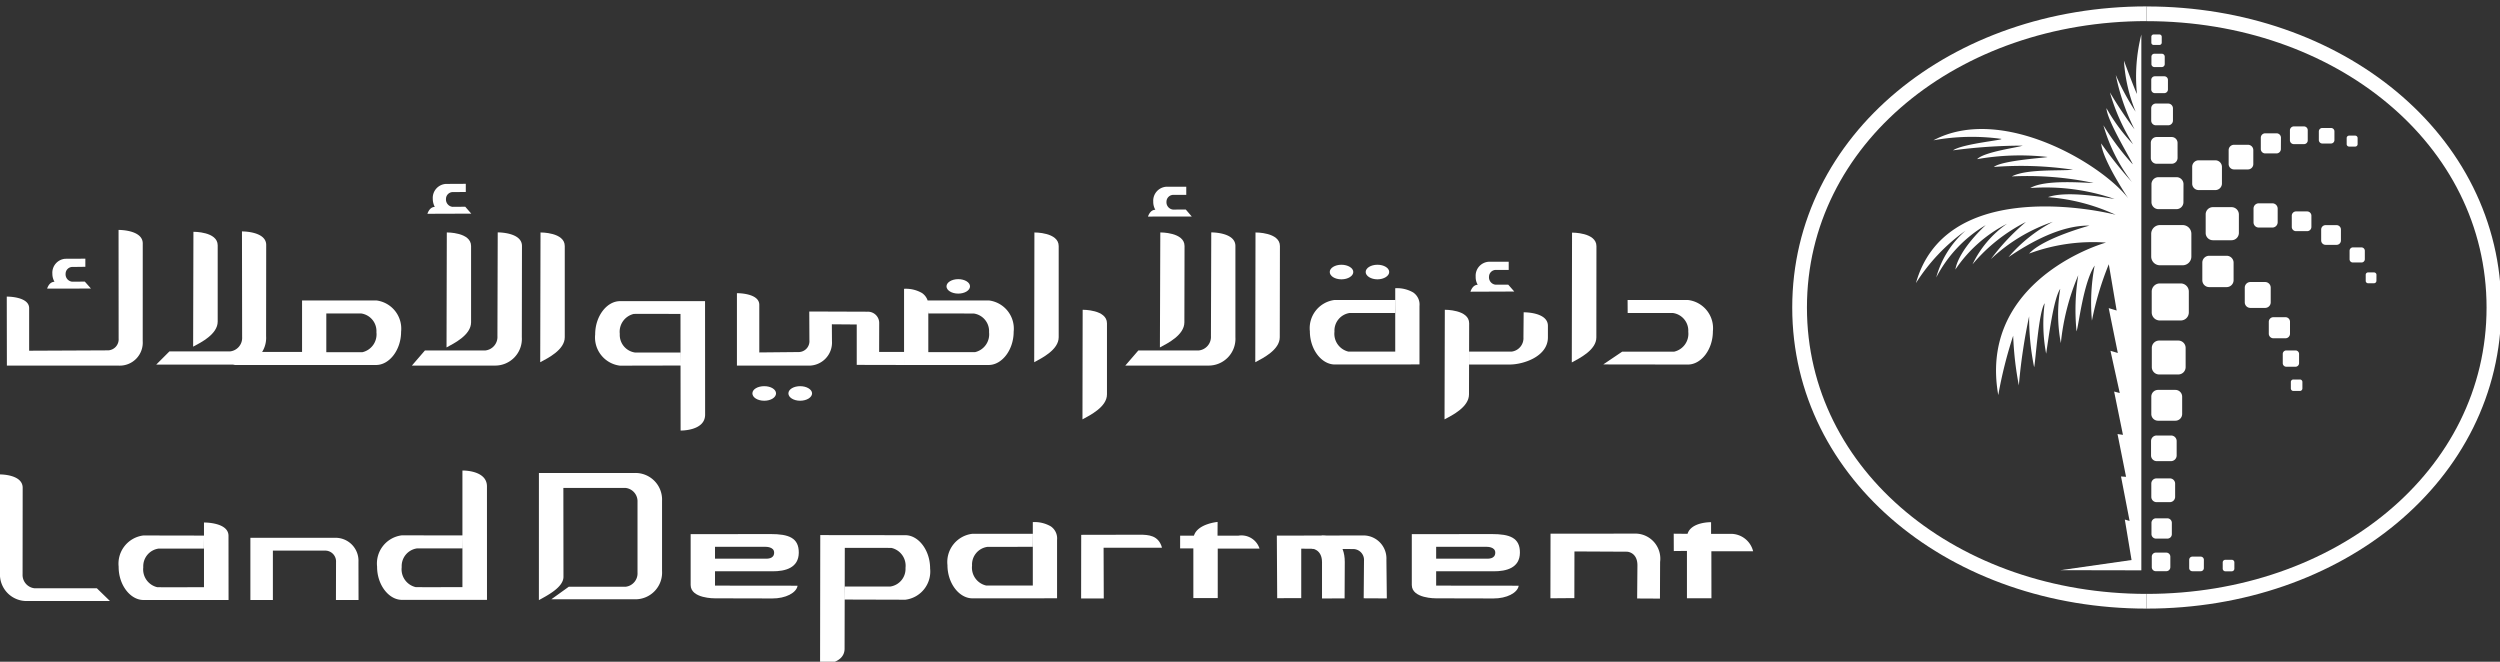 <svg xmlns="http://www.w3.org/2000/svg" xmlns:xlink="http://www.w3.org/1999/xlink" width="170" height="45" viewBox="0 0 170 45"><rect x="0" y="0" width="170" height="45" fill="#333333" stroke="none"/><defs><clipPath id="clip-path"><path id="Rectangle_2" data-name="Rectangle 2" d="M0,0H170V45H0Z" fill="#fff"></path></clipPath></defs><g id="Mask_Group_1" data-name="Mask Group 1" clip-path="url(#clip-path)"><path id="Rectangle_1" data-name="Rectangle 1" d="M0,0H170V45H0Z" fill="none"></path><path id="Path_49880" data-name="Path 49880" d="M391.847,44.244c-13.015,0-23.6-8.514-23.6-19.972s10.587-19.978,23.6-19.978" transform="translate(-245.875 -3.359)" fill="none" stroke="#fff" stroke-width="1"></path><path id="Path_49881" data-name="Path 49881" d="M438.76,4.306c13.018,0,23.61,8.514,23.61,19.974s-10.591,19.972-23.61,19.972" transform="translate(-292.784 -3.367)" fill="none" stroke="#fff" stroke-width="1"></path><path id="Path_49882" data-name="Path 49882" d="M416.994,25.239c0,10.743-9.32,19.446-22.04,19.446s-22.038-8.7-22.038-19.446,9.33-19.446,22.038-19.446S416.994,14.5,416.994,25.239Z" transform="translate(-248.982 -4.356)" fill="none"></path><path id="Path_49883" data-name="Path 49883" d="M442.411,49.369a.591.591,0,0,1-.593.592H440.28a.592.592,0,0,1-.6-.592V47.828a.594.594,0,0,1,.6-.6h1.538a.593.593,0,0,1,.593.6Z" transform="translate(-293.398 -31.923)" fill="#fff"></path><path id="Path_49884" data-name="Path 49884" d="M441.894,39.19a.474.474,0,0,1-.476.475H440.2a.478.478,0,0,1-.48-.475V37.964a.478.478,0,0,1,.48-.473h1.222a.474.474,0,0,1,.476.473Z" transform="translate(-293.42 -25.443)" fill="#fff"></path><path id="Path_49885" data-name="Path 49885" d="M452.99,45.339a.5.5,0,0,1-.5.488h-1.268a.491.491,0,0,1-.49-.488v-1.27a.489.489,0,0,1,.49-.492h1.268a.5.5,0,0,1,.5.492Z" transform="translate(-300.746 -29.491)" fill="#fff"></path><path id="Path_49886" data-name="Path 49886" d="M450.025,35.642a.448.448,0,0,1-.446.446H448.44a.439.439,0,0,1-.438-.446V34.509a.439.439,0,0,1,.438-.445h1.139a.449.449,0,0,1,.446.445Z" transform="translate(-298.933 -23.163)" fill="#fff"></path><path id="Path_49887" data-name="Path 49887" d="M441.152,23.691a.324.324,0,0,1-.324.32h-.839a.318.318,0,0,1-.316-.32v-.839a.321.321,0,0,1,.316-.32h.839a.328.328,0,0,1,.324.32Z" transform="translate(-293.391 -15.491)" fill="#fff"></path><path id="Path_49888" data-name="Path 49888" d="M475.549,48.28a.293.293,0,0,1-.291.292h-.752a.3.3,0,0,1-.3-.292v-.753a.3.3,0,0,1,.3-.295h.752a.3.3,0,0,1,.291.295Z" transform="translate(-316.366 -31.923)" fill="#fff"></path><path id="Path_49889" data-name="Path 49889" d="M463.306,29.647a.3.3,0,0,1-.3.3h-.77a.3.3,0,0,1-.295-.3v-.774a.3.3,0,0,1,.3-.294h.77a.3.3,0,0,1,.3.294Z" transform="translate(-308.206 -19.514)" fill="#fff"></path><path id="Path_49890" data-name="Path 49890" d="M469.063,28.124a.252.252,0,0,1-.26.257h-.688a.262.262,0,0,1-.263-.257v-.682a.268.268,0,0,1,.263-.265h.688a.257.257,0,0,1,.26.265Z" transform="translate(-312.137 -18.581)" fill="#fff"></path><path id="Path_49891" data-name="Path 49891" d="M469.56,45.5a.289.289,0,0,1-.29.29h-.758a.287.287,0,0,1-.286-.29v-.752a.291.291,0,0,1,.286-.3h.758a.292.292,0,0,1,.29.3Z" transform="translate(-312.385 -30.071)" fill="#fff"></path><path id="Path_49892" data-name="Path 49892" d="M440.818,17.892a.249.249,0,0,1-.244.251h-.652a.246.246,0,0,1-.239-.251v-.644a.244.244,0,0,1,.239-.25h.652a.246.246,0,0,1,.244.25Z" transform="translate(-293.398 -11.81)" fill="#fff"></path><path id="Path_49893" data-name="Path 49893" d="M474.792,28.323a.233.233,0,0,1-.23.23h-.6a.238.238,0,0,1-.23-.23v-.6a.234.234,0,0,1,.23-.226h.6a.229.229,0,0,1,.23.226Z" transform="translate(-316.051 -18.794)" fill="#fff"></path><path id="Path_49894" data-name="Path 49894" d="M481,52.562a.223.223,0,0,1-.228.217h-.584a.219.219,0,0,1-.225-.217v-.584a.228.228,0,0,1,.225-.225h.584a.231.231,0,0,1,.228.225Z" transform="translate(-320.192 -34.93)" fill="#fff"></path><path id="Path_49895" data-name="Path 49895" d="M480.124,29.632a.165.165,0,0,1-.159.162h-.422a.165.165,0,0,1-.163-.162v-.421a.164.164,0,0,1,.163-.161h.422a.165.165,0,0,1,.159.161Z" transform="translate(-319.806 -19.827)" fill="#fff"></path><path id="Path_49896" data-name="Path 49896" d="M483.97,57.416a.167.167,0,0,1-.165.163H483.4a.16.16,0,0,1-.158-.163V57a.158.158,0,0,1,.158-.157h.408a.165.165,0,0,1,.165.157Z" transform="translate(-322.373 -38.318)" fill="#fff"></path><path id="Path_49897" data-name="Path 49897" d="M441.42,30.751a.4.4,0,0,1-.392.4H440a.394.394,0,0,1-.4-.4V29.725a.394.394,0,0,1,.4-.391h1.027a.4.4,0,0,1,.392.391Z" transform="translate(-293.345 -20.016)" fill="#fff"></path><path id="Path_49898" data-name="Path 49898" d="M452.181,55.112a.472.472,0,0,1-.463.467h-1.2a.467.467,0,0,1-.463-.467v-1.2a.465.465,0,0,1,.463-.463h1.2a.47.47,0,0,1,.463.463Z" transform="translate(-300.297 -36.056)" fill="#fff"></path><path id="Path_49899" data-name="Path 49899" d="M465,67.056a.309.309,0,0,1-.314.31h-.811a.313.313,0,0,1-.317-.31v-.815a.313.313,0,0,1,.317-.309h.811a.309.309,0,0,1,.314.309Z" transform="translate(-309.28 -44.363)" fill="#fff"></path><path id="Path_49900" data-name="Path 49900" d="M467.507,73.548a.242.242,0,0,1-.246.244h-.626a.24.24,0,0,1-.237-.244V72.92a.238.238,0,0,1,.237-.236h.626a.24.24,0,0,1,.246.236Z" transform="translate(-311.17 -48.854)" fill="#fff"></path><path id="Path_49901" data-name="Path 49901" d="M468.828,79.2a.171.171,0,0,1-.169.172h-.442a.172.172,0,0,1-.174-.172v-.445a.168.168,0,0,1,.174-.162h.442a.167.167,0,0,1,.169.162Z" transform="translate(-312.265 -52.787)" fill="#fff"></path><path id="Path_49902" data-name="Path 49902" d="M454.994,115.818a.177.177,0,0,1-.175.175h-.44a.181.181,0,0,1-.177-.175v-.439a.179.179,0,0,1,.177-.169h.44a.175.175,0,0,1,.175.169Z" transform="translate(-303.057 -77.144)" fill="#fff"></path><path id="Path_49903" data-name="Path 49903" d="M460.443,60.171a.38.38,0,0,1-.386.377h-.991a.381.381,0,0,1-.388-.377v-1a.384.384,0,0,1,.388-.384h.991a.383.383,0,0,1,.386.384Z" transform="translate(-306.034 -39.61)" fill="#fff"></path><path id="Path_49904" data-name="Path 49904" d="M462.1,44.089a.363.363,0,0,1-.363.358h-.921a.355.355,0,0,1-.358-.358v-.93a.356.356,0,0,1,.358-.361h.921a.364.364,0,0,1,.363.361Z" transform="translate(-307.218 -28.973)" fill="#fff"></path><path id="Path_49905" data-name="Path 49905" d="M457.083,32.218a.366.366,0,0,1-.363.367h-.947a.366.366,0,0,1-.367-.367v-.944a.365.365,0,0,1,.367-.366h.947a.364.364,0,0,1,.363.366Z" transform="translate(-303.858 -21.063)" fill="#fff"></path><path id="Path_49906" data-name="Path 49906" d="M405,24.134l.533,3.147-.54-.163.62,3.051-.5-.149.631,2.871-.383-.1.6,2.945-.369-.056.58,2.909-.343-.023.584,3.024-.325-.094.458,2.752-4.834.69,5.5.011V8.514a11.619,11.619,0,0,0-.3,4.017c.025.164-.593-1.443-.883-2.242a10.954,10.954,0,0,0,.795,3.474,16.35,16.35,0,0,1-1.35-2.5,14.525,14.525,0,0,0,1.276,3.7,27.814,27.814,0,0,1-1.676-2.516,13.584,13.584,0,0,0,1.578,3.532,12.322,12.322,0,0,1-1.812-2.458c.03.851,1.792,3.7,1.785,3.817a17.138,17.138,0,0,1-1.993-2.654,11.584,11.584,0,0,0,1.939,3.861,28.783,28.783,0,0,1-2.091-2.626c.1,1.145,1.838,3.73,1.838,3.73-1.777-2.317-8.587-6.418-13.244-3.942a14.682,14.682,0,0,1,4.6-.1c.322.069-2.6.322-3.268.782a36.1,36.1,0,0,1,4.74-.32c-.353.132-2.63.422-3.1.92a16.757,16.757,0,0,1,4.78-.15c.1.042-3.06.216-3.643.68a23.986,23.986,0,0,1,5.382.188c-.856.093-3.159-.069-4.161.455a21.812,21.812,0,0,1,5.565.446c-.63,0-3.3-.256-4.309.344a14.38,14.38,0,0,1,5.731.744c-.6-.088-3.222-.586-4.527-.125a13.438,13.438,0,0,1,4.6,1.2c-1.818-.463-11.623-2.3-13.579,4.645a12.713,12.713,0,0,1,3.372-3.564,6.49,6.49,0,0,0-1.992,3.181,8.889,8.889,0,0,1,3.368-3.561s-1.822,1.633-2.067,3.022a9.344,9.344,0,0,1,3.512-3.112,7.094,7.094,0,0,0-2.346,2.758,11.561,11.561,0,0,1,3.633-2.881,15.025,15.025,0,0,0-2.385,2.529,11.523,11.523,0,0,1,4.215-2.539,10.2,10.2,0,0,0-3.014,2.4c1.479-1,3.547-2.169,5.509-2.143,0,0-3.162.85-4.109,1.905a12.435,12.435,0,0,1,5.229-.749c-1.491.427-8.6,3.187-7.327,10.371a29.54,29.54,0,0,1,1.014-4.038,22.1,22.1,0,0,0,.385,3.378,38.532,38.532,0,0,1,.7-4.7,16.826,16.826,0,0,0,.34,3.46c.09-.274.3-3.767.717-4.346a10.814,10.814,0,0,0,.1,3.43c.174-1.116.5-3.747.959-4.411a10.444,10.444,0,0,0,.041,3.693,15.812,15.812,0,0,1,1.184-4.619,14.837,14.837,0,0,0-.117,3.819c.139-.332.45-3.293,1.231-4.474a13.515,13.515,0,0,0-.185,3.743A20.72,20.72,0,0,1,405,24.134Z" transform="translate(-261.601 -6.166)" fill="#fff"></path><path id="Path_49907" data-name="Path 49907" d="M448.382,115.348a.214.214,0,0,1-.218.212H447.6a.215.215,0,0,1-.215-.212v-.566a.217.217,0,0,1,.215-.216h.566a.217.217,0,0,1,.218.216Z" transform="translate(-298.52 -76.716)" fill="#fff"></path><path id="Path_49908" data-name="Path 49908" d="M440.622,13.1a.2.2,0,0,1-.2.206h-.505a.2.2,0,0,1-.2-.206v-.5a.2.2,0,0,1,.2-.2h.505a.2.2,0,0,1,.2.2Z" transform="translate(-293.42 -8.746)" fill="#fff"></path><path id="Path_49909" data-name="Path 49909" d="M440.413,9.069a.154.154,0,0,1-.153.153h-.4a.154.154,0,0,1-.154-.153v-.4a.156.156,0,0,1,.154-.159h.4a.156.156,0,0,1,.153.159Z" transform="translate(-293.415 -6.166)" fill="#fff"></path><path id="Path_49910" data-name="Path 49910" d="M441.794,82.337a.459.459,0,0,1-.461.458h-1.185a.454.454,0,0,1-.452-.458V81.158a.457.457,0,0,1,.452-.458h1.185a.461.461,0,0,1,.461.458Z" transform="translate(-293.407 -54.187)" fill="#fff"></path><path id="Path_49911" data-name="Path 49911" d="M442.3,61.044a.548.548,0,0,1-.551.549h-1.426a.547.547,0,0,1-.546-.549V59.626a.55.55,0,0,1,.546-.551h1.426a.551.551,0,0,1,.551.551Z" transform="translate(-293.46 -39.801)" fill="#fff"></path><path id="Path_49912" data-name="Path 49912" d="M442.083,72.5a.5.5,0,0,1-.5.5h-1.3a.5.5,0,0,1-.5-.5V71.2a.5.5,0,0,1,.5-.506h1.3a.5.5,0,0,1,.5.506Z" transform="translate(-293.46 -47.536)" fill="#fff"></path><path id="Path_49913" data-name="Path 49913" d="M441.056,114.739a.274.274,0,0,1-.272.276h-.714a.272.272,0,0,1-.276-.276v-.711a.274.274,0,0,1,.276-.276h.714a.276.276,0,0,1,.272.276Z" transform="translate(-293.473 -76.174)" fill="#fff"></path><path id="Path_49914" data-name="Path 49914" d="M441.316,99.939a.362.362,0,0,1-.36.352h-.91a.357.357,0,0,1-.35-.352v-.914a.352.352,0,0,1,.35-.349h.91a.357.357,0,0,1,.36.349Z" transform="translate(-293.407 -66.145)" fill="#fff"></path><path id="Path_49915" data-name="Path 49915" d="M441.105,107.853a.3.3,0,0,1-.3.3h-.785a.308.308,0,0,1-.3-.3v-.78a.311.311,0,0,1,.3-.3h.785a.309.309,0,0,1,.3.3Z" transform="translate(-293.42 -71.528)" fill="#fff"></path><path id="Path_49916" data-name="Path 49916" d="M441.384,91.32a.386.386,0,0,1-.377.387h-.984a.385.385,0,0,1-.381-.387v-.977a.379.379,0,0,1,.381-.379h.984a.38.38,0,0,1,.377.379Z" transform="translate(-293.371 -60.35)" fill="#fff"></path><path id="Path_49917" data-name="Path 49917" d="M163.852,65.051h-1.794l.005-1.937a.769.769,0,0,0-.8-.8l-3.956-.014.01,1.957a.739.739,0,0,1-.694.8l-2.714.027V61.846c0-.812-1.521-.792-1.521-.792v4.927h4.863a1.57,1.57,0,0,0,1.6-1.666l-.008-1.145,1.692.013V65.93l3.213.007" transform="translate(-102.277 -41.118)" fill="#fff"></path><path id="Path_49918" data-name="Path 49918" d="M13.319,55.772a1.564,1.564,0,0,1-1.6,1.662H4.082L4.074,52.74s1.522-.02,1.522.789V56.42l5.385-.025a.753.753,0,0,0,.7-.811l-.005-7.378s1.645-.02,1.645.919Z" transform="translate(-3.614 -32.571)" fill="#fff"></path><path id="Path_49919" data-name="Path 49919" d="M196.553,58.695c0,.273-.362.492-.8.492s-.8-.219-.8-.492.363-.491.8-.491S196.553,58.421,196.553,58.695Z" transform="translate(-130.592 -39.222)" fill="#fff"></path><path id="Path_49920" data-name="Path 49920" d="M157.151,80.434c0,.274-.35.5-.8.5s-.808-.221-.808-.5.357-.49.808-.49S157.151,80.164,157.151,80.434Z" transform="translate(-104.38 -53.684)" fill="#fff"></path><path id="Path_49921" data-name="Path 49921" d="M164.461,80.434c0,.274-.368.5-.81.5s-.8-.221-.8-.5.363-.49.8-.49S164.461,80.164,164.461,80.434Z" transform="translate(-109.24 -53.684)" fill="#fff"></path><path id="Path_49922" data-name="Path 49922" d="M274.409,55.773c0,.269-.356.5-.807.5s-.794-.227-.794-.5.357-.492.794-.492S274.409,55.5,274.409,55.773Z" transform="translate(-182.385 -37.278)" fill="#fff"></path><path id="Path_49923" data-name="Path 49923" d="M281.71,55.773c0,.269-.358.5-.8.5s-.8-.227-.8-.5.358-.492.8-.492S281.71,55.5,281.71,55.773Z" transform="translate(-187.244 -37.278)" fill="#fff"></path><path id="Path_49924" data-name="Path 49924" d="M301.1,67.6v.88h2.775c.9,0,2.587-.534,2.587-1.846V65.85c0-.948-1.649-.921-1.649-.921l-.015,1.7a.92.92,0,0,1-.818.975H301.1Z" transform="translate(-201.204 -43.693)" fill="#fff"></path><path id="Path_49925" data-name="Path 49925" d="M321.978,57.577c.538-.291,1.67-.85,1.67-1.7l.006-6.206c0-.942-1.659-.922-1.659-.922Z" transform="translate(-215.096 -32.931)" fill="#fff"></path><path id="Path_49926" data-name="Path 49926" d="M296.126,71.876c.541-.286,1.664-.846,1.664-1.7l.011-4.833c0-.939-1.655-.921-1.655-.921Z" transform="translate(-197.898 -43.358)" fill="#fff"></path><path id="Path_49927" data-name="Path 49927" d="M222.58,71.876c.527-.289,1.666-.849,1.666-1.7V65.343c0-.939-1.653-.921-1.653-.921Z" transform="translate(-148.972 -43.358)" fill="#fff"></path><path id="Path_49928" data-name="Path 49928" d="M232.166,56.744l-.884,1.025H236.9a1.824,1.824,0,0,0,1.869-1.932v-6.2c0-.944-1.642-.924-1.642-.924l-.022,7.048a.927.927,0,0,1-.828.98h-4.109Z" transform="translate(-154.761 -32.91)" fill="#fff"></path><path id="Path_49929" data-name="Path 49929" d="M257.684,57.542c.536-.285,1.665-.846,1.665-1.7l.011-6.2c0-.944-1.661-.924-1.661-.924Z" transform="translate(-172.325 -32.91)" fill="#fff"></path><path id="Path_49930" data-name="Path 49930" d="M212.776,57.542c.522-.285,1.665-.846,1.665-1.7v-6.2c0-.944-1.651-.924-1.651-.924Z" transform="translate(-142.45 -32.91)" fill="#fff"></path><path id="Path_49931" data-name="Path 49931" d="M238.311,56.536c.542-.287,1.664-.851,1.664-1.709l.011-5.187c0-.944-1.648-.924-1.648-.924Z" transform="translate(-159.437 -32.91)" fill="#fff"></path><path id="Path_49932" data-name="Path 49932" d="M87.251,56.744l-.884,1.025h5.621a1.816,1.816,0,0,0,1.854-1.932l.01-6.2c0-.944-1.649-.924-1.649-.924l-.02,7.048a.924.924,0,0,1-.823.98H87.251Z" transform="translate(-58.358 -32.91)" fill="#fff"></path><path id="Path_49933" data-name="Path 49933" d="M112.433,57.542c.535-.285,1.669-.846,1.669-1.7v-6.2c0-.944-1.649-.924-1.649-.924Z" transform="translate(-75.698 -32.91)" fill="#fff"></path><path id="Path_49934" data-name="Path 49934" d="M93.4,56.536c.529-.287,1.669-.851,1.669-1.709V49.64c0-.944-1.65-.924-1.65-.924Z" transform="translate(-63.036 -32.91)" fill="#fff"></path><path id="Path_49935" data-name="Path 49935" d="M35.32,56.663l-.9.9h5.616a1.821,1.821,0,0,0,1.857-1.937l.007-6.2c0-.941-1.648-.92-1.648-.92l.011,7.187a.923.923,0,0,1-.825.972H35.32Z" transform="translate(-23.798 -32.769)" fill="#fff"></path><path id="Path_49936" data-name="Path 49936" d="M41.931,56.391c.535-.284,1.67-.848,1.67-1.705V49.5c0-.941-1.65-.92-1.65-.92Z" transform="translate(-28.798 -32.818)" fill="#fff"></path><path id="Path_49937" data-name="Path 49937" d="M89.522,40.879l2.981-.01-.409-.47-.861.007a.5.5,0,0,1-.449-.535.466.466,0,0,1,.506-.467l.841-.009v-.554l-1.362.007a.953.953,0,0,0-.883,1.012,1.2,1.2,0,0,0,.136.552C89.655,40.411,89.522,40.879,89.522,40.879Z" transform="translate(-60.457 -26.341)" fill="#fff"></path><path id="Path_49938" data-name="Path 49938" d="M235.9,41.455l2.975-.005-.408-.476-.863.006a.5.5,0,0,1-.448-.529.469.469,0,0,1,.505-.471h.841v-.554h-1.359a.954.954,0,0,0-.886,1.012,1.07,1.07,0,0,0,.142.555C236.031,40.992,235.9,41.455,235.9,41.455Z" transform="translate(-157.836 -26.728)" fill="#fff"></path><path id="Path_49939" data-name="Path 49939" d="M12.274,56.083l2.98-.006-.418-.472-.862.006a.5.5,0,0,1-.444-.532.467.467,0,0,1,.506-.47l.837-.011v-.552l-1.358.006a.951.951,0,0,0-.885,1.014,1.1,1.1,0,0,0,.144.552C12.4,55.618,12.274,56.083,12.274,56.083Z" transform="translate(-9.069 -36.456)" fill="#fff"></path><path id="Path_49940" data-name="Path 49940" d="M301.4,56.711l2.979-.012-.409-.466h-.87a.5.5,0,0,1-.439-.534.468.468,0,0,1,.5-.469H304v-.556h-1.357a.949.949,0,0,0-.889,1.01,1.038,1.038,0,0,0,.138.555C301.527,56.244,301.4,56.711,301.4,56.711Z" transform="translate(-201.408 -36.875)" fill="#fff"></path><path id="Path_49941" data-name="Path 49941" d="M169.3,110.191l5.779.007c.91,0,1.694,1.036,1.691,2.264a1.932,1.932,0,0,1-1.683,2.124l-4.123-.012.008-.883h3.078a1.212,1.212,0,0,0,1.046-1.27,1.242,1.242,0,0,0-.952-1.356c-.173-.007-3.176-.007-3.176-.007l-.014,6.852c0,1.114-1.667,1.078-1.667,1.078Z" transform="translate(-113.522 -73.805)" fill="#fff"></path><path id="Path_49942" data-name="Path 49942" d="M34.281,112.915H28.5c-.91,0-1.7-1.035-1.693-2.262a1.931,1.931,0,0,1,1.681-2.126l4.123.008-.008.884H29.527a1.212,1.212,0,0,0-1.045,1.271,1.241,1.241,0,0,0,.953,1.355c.173.007,3.175,0,3.175,0v-4.4s1.672-.023,1.667.909Z" transform="translate(-18.739 -72.115)" fill="#fff"></path><path id="Path_49943" data-name="Path 49943" d="M131.07,62.673h-5.779c-.91,0-1.695,1.035-1.692,2.262a1.932,1.932,0,0,0,1.682,2.125l4.123-.009-.008-.883h-3.079a1.212,1.212,0,0,1-1.045-1.271,1.243,1.243,0,0,1,.953-1.355c.173-.007,3.175,0,3.175,0l.008,7.93s1.664.037,1.667-1.078Z" transform="translate(-83.127 -42.195)" fill="#fff"></path><path id="Path_49944" data-name="Path 49944" d="M86.772,105.866H80.993c-.91,0-1.7-1.033-1.694-2.261a1.931,1.931,0,0,1,1.68-2.127l4.123.005-.007.883H82.017a1.212,1.212,0,0,0-1.044,1.271A1.243,1.243,0,0,0,81.927,105c.173.007,3.175,0,3.175,0V97.07s1.664-.039,1.668,1.076Z" transform="translate(-53.657 -65.075)" fill="#fff"></path><path id="Path_49945" data-name="Path 49945" d="M60.916,114.973H59.379l.006-2.571a.738.738,0,0,0-.706-.788H55.091v3.356h-1.53v-4.228H59.31a1.56,1.56,0,0,1,1.6,1.642Z" transform="translate(-36.535 -74.172)" fill="#fff"></path><path id="Path_49946" data-name="Path 49946" d="M269.539,114.549l-1.573-.008.021-2.556a.74.74,0,0,0-.7-.792l-3.568-.026v3.361l-1.635.006-.025-4.255,5.833-.011a1.568,1.568,0,0,1,1.619,1.652Z" transform="translate(-175.235 -73.857)" fill="#fff"></path><path id="Path_49947" data-name="Path 49947" d="M325.079,114.314l-1.551-.008.019-2.253c0-.9-.7-.928-.7-.928l-3.583-.018-.006,3.173-1.628.013.008-4.392,5.851-.006a1.706,1.706,0,0,1,1.6,1.926Z" transform="translate(-212.202 -73.609)" fill="#fff"></path><path id="Path_49948" data-name="Path 49948" d="M269.828,110.3c.78,0,1.559.488,1.559,1.79l-.012,2.479-1.536.006V112.11c0-.9-.706-.931-.706-.931" transform="translate(-179.942 -73.879)" fill="#fff"></path><path id="Path_49949" data-name="Path 49949" d="M227.783,111h-3.947l.012,3.451h-1.54l.006-4.327,3.973-.008c.617,0,1.279.042,1.517.869Z" transform="translate(-148.792 -73.755)" fill="#fff"></path><path id="Path_49950" data-name="Path 49950" d="M343.6,109.513v3.223h1.666l-.005-3.2H348.1a1.555,1.555,0,0,0-1.44-1.181h-1.419v-.795s-1.352-.023-1.6.792h0l-.94-.009.005,1.18Z" transform="translate(-228.888 -72.052)" fill="#fff"></path><path id="Path_49951" data-name="Path 49951" d="M242.416,109.316h.9v3.377h1.658v-3.362h2.843a1.291,1.291,0,0,0-1.439-.882H244.96l.005-.933s-1.358.118-1.609.933h-.939Z" transform="translate(-162.168 -72.024)" fill="#fff"></path><path id="Path_49952" data-name="Path 49952" d="M112.17,97.566h6.507a1.809,1.809,0,0,1,1.866,1.9v4.762a1.816,1.816,0,0,1-1.844,1.927h-5.686l1.186-.852h3.862a.916.916,0,0,0,.814-.967v-4.8a.914.914,0,0,0-.826-.955h-4.216l.007,6.047c0,.723-1.142,1.288-1.671,1.584Z" transform="translate(-75.524 -65.403)" fill="#fff"></path><path id="Path_49953" data-name="Path 49953" d="M2.7,97.87s1.543-.017,1.543.907l-.006,5.873a.914.914,0,0,0,.816.962H9.288l.89.866H4.561A1.808,1.808,0,0,1,2.7,104.57Z" transform="translate(-2.701 -65.609)" fill="#fff"></path><path id="Path_49954" data-name="Path 49954" d="M150.273,113.494c-.076.488-.819.873-1.722.867l-3.9-.009s-1.649.025-1.649-.907v-3.456l5.437-.007c1.226,0,1.925.252,1.916,1.272s-.9,1.266-1.8,1.26h-3.9v-.858h3.4c.129,0,.624.037.624-.413,0-.411-.584-.393-.584-.393h-3.437v2.638Z" transform="translate(-96.038 -73.666)" fill="#fff"></path><path id="Path_49955" data-name="Path 49955" d="M296.755,113.494c-.076.488-.819.873-1.722.867l-3.9-.009s-1.648.025-1.648-.907v-3.456l5.437-.007c1.226,0,1.925.252,1.915,1.272s-.9,1.266-1.8,1.26h-3.9v-.858h3.4c.13,0,.624.037.624-.413,0-.411-.583-.393-.583-.393h-3.437v2.638Z" transform="translate(-193.483 -73.666)" fill="#fff"></path><path id="Path_49956" data-name="Path 49956" d="M202.6,112.733V108.76a.99.99,0,0,0-.43-.921,2.207,2.207,0,0,0-1.219-.287v4.312h-3.175a1.243,1.243,0,0,1-.956-1.354,1.211,1.211,0,0,1,1.042-1.273l3.079-.005.006-.883h-4.123a1.932,1.932,0,0,0-1.677,2.129c0,1.227.787,2.257,1.7,2.258Z" transform="translate(-130.72 -72.049)" fill="#fff"></path><path id="Path_49957" data-name="Path 49957" d="M276.227,65.226V61.253a.992.992,0,0,0-.43-.922,2.2,2.2,0,0,0-1.219-.287v4.312H271.4A1.244,1.244,0,0,1,270.446,63a1.212,1.212,0,0,1,1.042-1.273h3.079l.005-.883H270.45a1.932,1.932,0,0,0-1.677,2.129c0,1.227.787,2.257,1.7,2.258Z" transform="translate(-179.702 -40.445)" fill="#fff"></path><path id="Path_49958" data-name="Path 49958" d="M328.37,66.809l1.288-.869h3.536a1.244,1.244,0,0,0,.956-1.354,1.212,1.212,0,0,0-1.042-1.273H330.03l-.006-.883h4.123a1.931,1.931,0,0,1,1.677,2.129c0,1.227-.787,2.257-1.7,2.258Z" transform="translate(-219.348 -42.028)" fill="#fff"></path><path id="Path_49959" data-name="Path 49959" d="M186.328,65.342h5.757c.909,0,1.7-1.032,1.7-2.259a1.933,1.933,0,0,0-1.677-2.129h-4.169l.052.883,3.079.005a1.212,1.212,0,0,1,1.042,1.273,1.243,1.243,0,0,1-.956,1.354h-3.175v-3.1a.991.991,0,0,0-.43-.921,2.2,2.2,0,0,0-1.219-.286v4.294" transform="translate(-124.856 -40.523)" fill="#fff"></path><path id="Path_49960" data-name="Path 49960" d="M50.033,66.923h9.729c.909,0,1.7-1.032,1.7-2.259a1.933,1.933,0,0,0-1.677-2.129H54.728v.884h4.015A1.212,1.212,0,0,1,59.785,64.7a1.243,1.243,0,0,1-.956,1.354H56.377V63.422l-1.649-.007v2.622h-2.89" transform="translate(-34.188 -42.104)" fill="#fff"></path></g></svg>